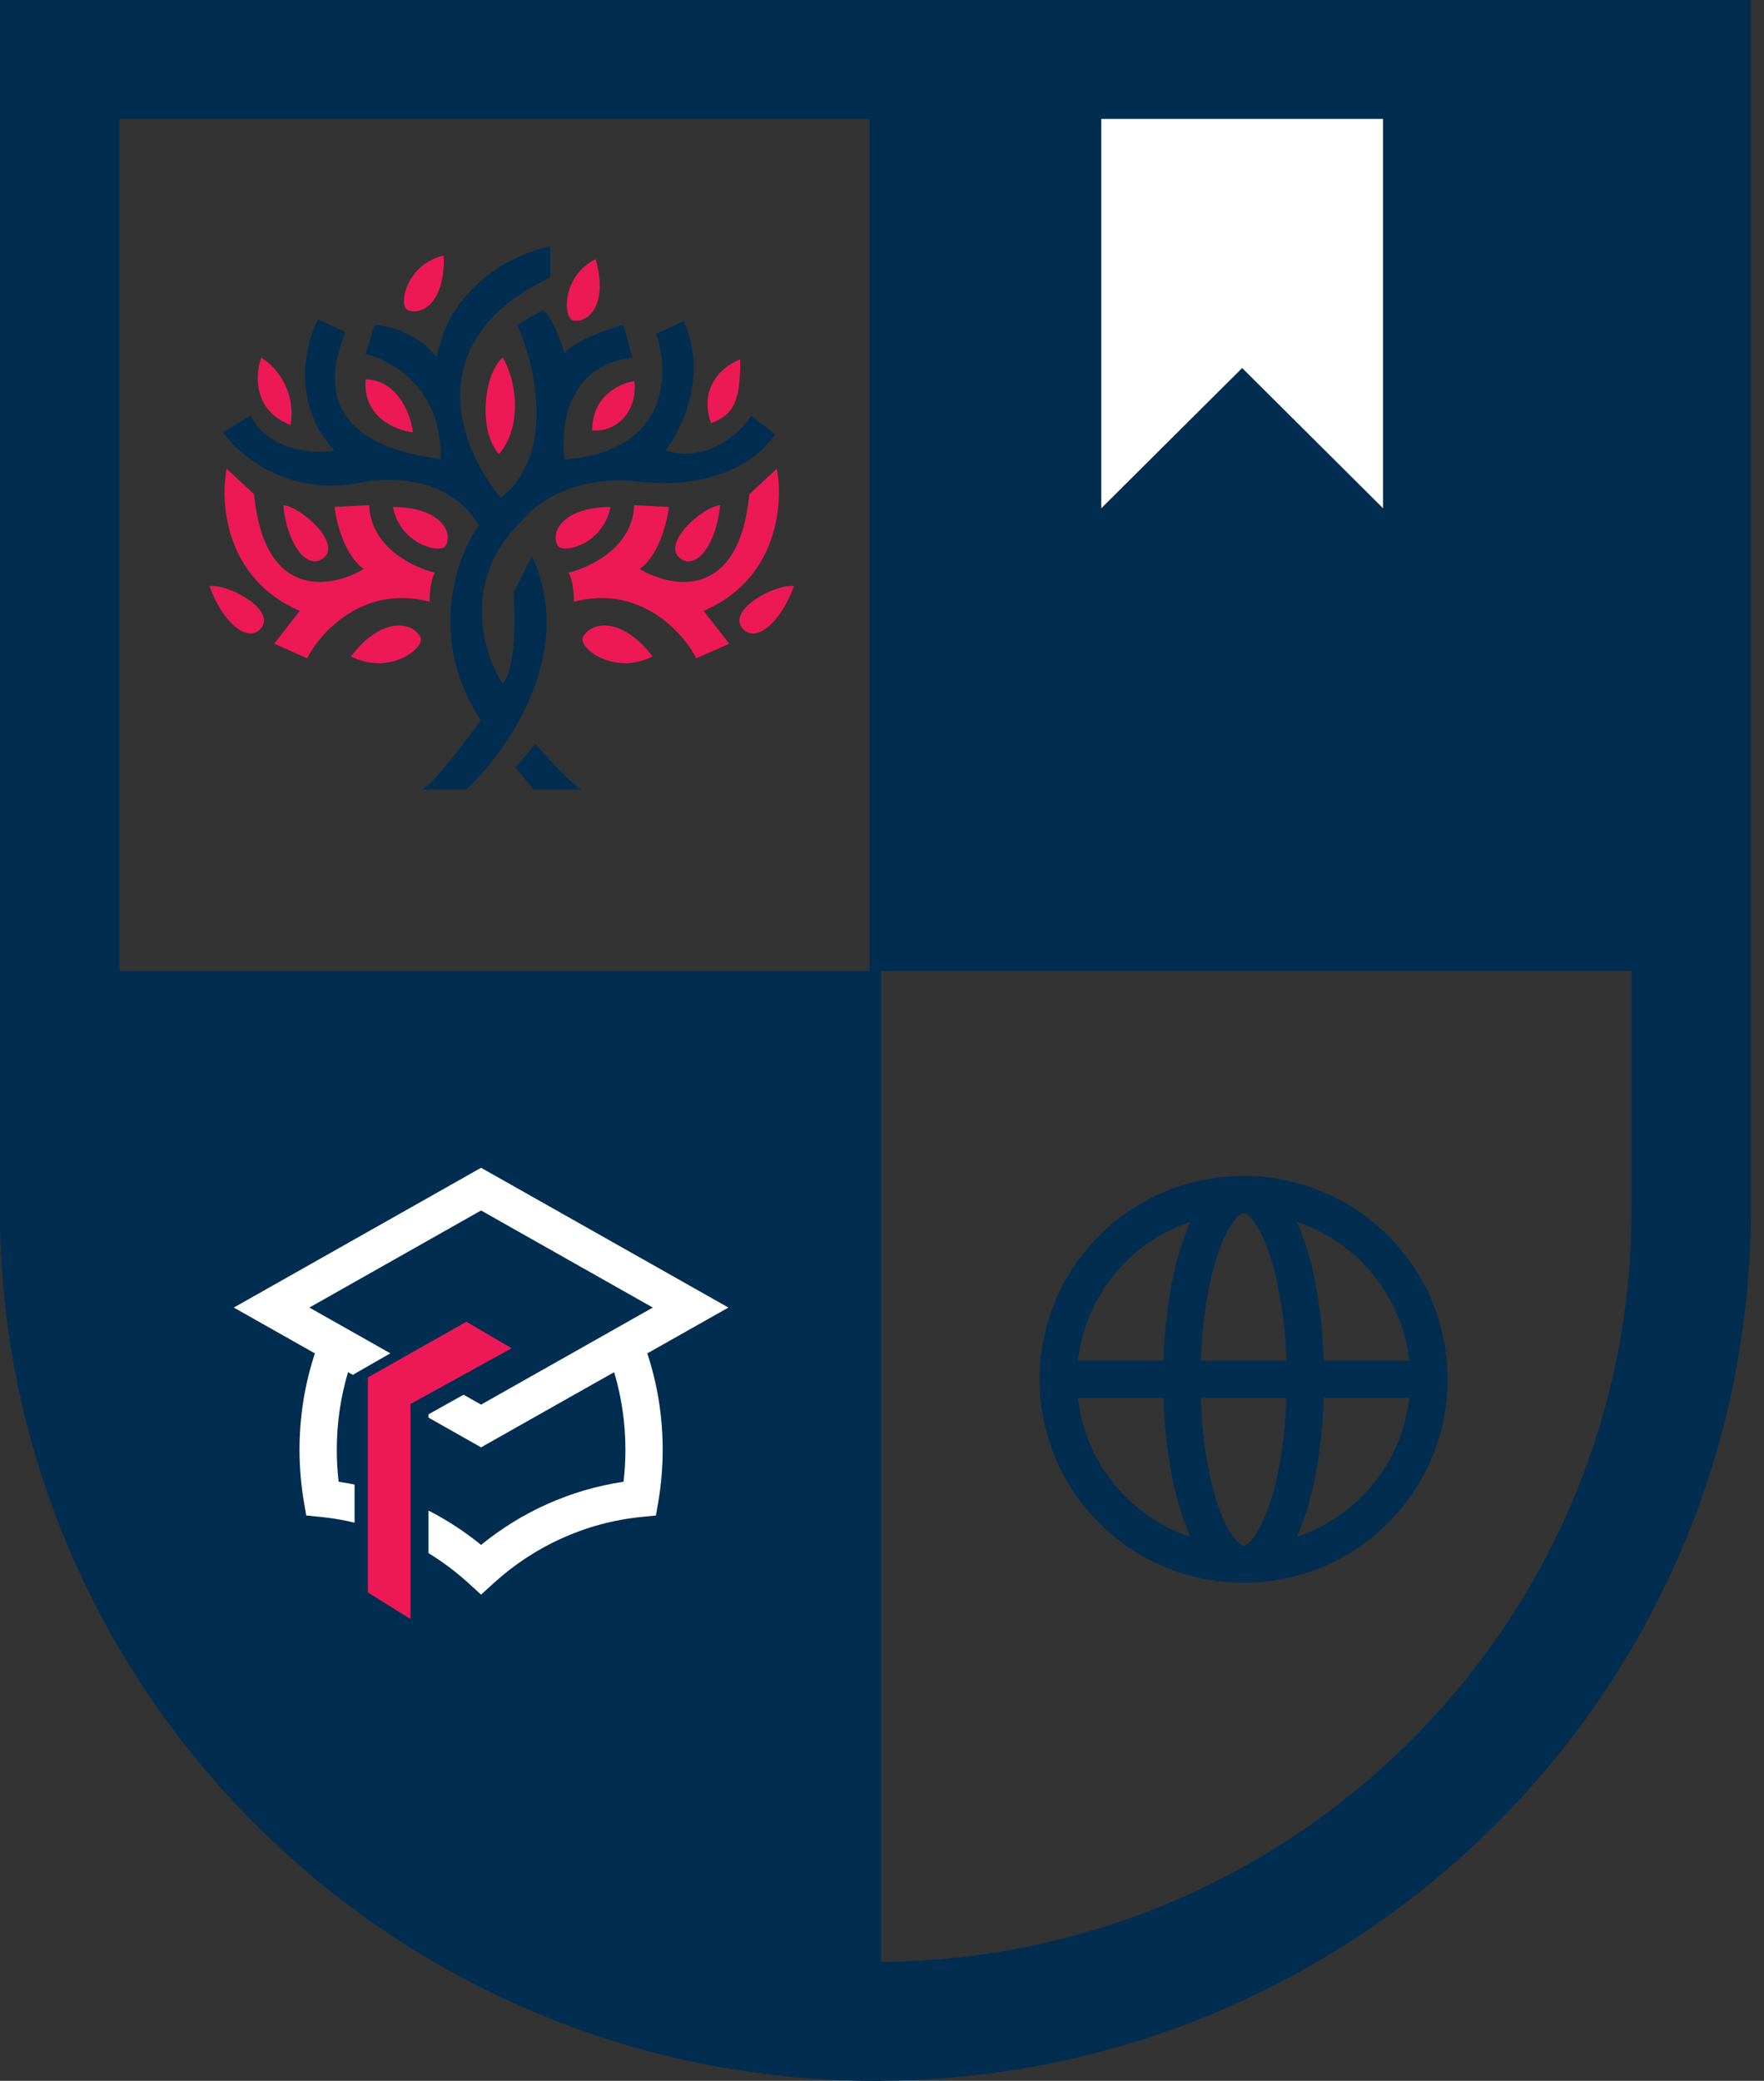 <?xml version="1.0" encoding="UTF-8"?> <svg xmlns="http://www.w3.org/2000/svg" width="39" height="46" viewBox="0 0 39 46" fill="none"><rect x="0" y="0" width="39" height="46" fill="#333333" stroke="none"/><g clip-path="url(#clip0_1_22)"><path d="M37.168 1.533H19.225V21.467H37.168V1.533Z" fill="#002D50"></path><path d="M30.578 11.236V2.379H24.348V11.236L27.463 8.136L30.578 11.236Z" fill="white"></path><path fill-rule="evenodd" clip-rule="evenodd" d="M36.072 2.629H2.639V26.724C2.639 35.918 10.123 43.371 19.356 43.371C28.588 43.371 36.072 35.918 36.072 26.724V2.629ZM0 0V26.724C0 37.37 8.666 46 19.356 46C30.045 46 38.711 37.37 38.711 26.724V0H0Z" fill="#002D50"></path><path d="M0 21.467H19.481V46C8.722 46 0 37.381 0 26.75V21.467Z" fill="#002D50"></path><path d="M16.104 28.906L10.636 25.816L5.169 28.906L6.962 29.919C6.741 30.589 6.622 31.304 6.622 32.048C6.622 32.438 6.655 32.821 6.718 33.194L6.77 33.503L7.084 33.534C7.34 33.559 7.592 33.602 7.839 33.661V32.819C7.723 32.795 7.605 32.774 7.487 32.757C7.46 32.524 7.446 32.288 7.446 32.048C7.446 31.451 7.533 30.876 7.695 30.334L7.767 30.375L7.785 30.384L7.803 30.395L7.839 30.371L8.63 29.918L6.84 28.906L10.636 26.76L14.433 28.906L10.636 31.052L10.249 30.833L9.474 31.266V31.339L10.636 31.996L13.578 30.334C13.74 30.876 13.827 31.451 13.827 32.048C13.827 32.288 13.813 32.524 13.786 32.757C12.604 32.933 11.525 33.429 10.636 34.153C10.278 33.861 9.888 33.606 9.474 33.394V34.335C9.789 34.528 10.085 34.75 10.358 34.999L10.636 35.252L10.914 34.999C11.803 34.189 12.938 33.658 14.189 33.534L14.502 33.503L14.555 33.194C14.618 32.821 14.651 32.438 14.651 32.048C14.651 31.304 14.532 30.589 14.311 29.919L16.104 28.906Z" fill="white"></path><path d="M9.075 31.038L11.312 29.806L10.311 29.219L8.133 30.451V35.204L9.075 35.791V31.038Z" fill="#ED1956"></path><path fill-rule="evenodd" clip-rule="evenodd" d="M23.832 30.082H25.724C25.756 29.083 25.905 28.172 26.138 27.474C26.193 27.31 26.254 27.154 26.321 27.009C24.986 27.456 23.993 28.644 23.832 30.082ZM27.495 25.997C25.004 25.997 22.985 28.01 22.985 30.493C22.985 32.976 25.004 34.989 27.495 34.989C29.986 34.989 32.005 32.976 32.005 30.493C32.005 28.01 29.986 25.997 27.495 25.997ZM27.495 26.818C27.487 26.818 27.414 26.823 27.287 26.983C27.164 27.138 27.036 27.388 26.92 27.734C26.72 28.334 26.58 29.154 26.548 30.082H28.442C28.41 29.154 28.27 28.334 28.07 27.734C27.954 27.388 27.826 27.138 27.703 26.983C27.577 26.823 27.503 26.818 27.495 26.818ZM29.266 30.082C29.234 29.083 29.085 28.172 28.852 27.474C28.797 27.31 28.736 27.154 28.669 27.009C30.004 27.456 30.997 28.644 31.158 30.082H29.266ZM28.442 30.904H26.548C26.58 31.832 26.72 32.652 26.92 33.252C27.036 33.598 27.164 33.848 27.287 34.003C27.414 34.163 27.487 34.168 27.495 34.168C27.503 34.168 27.577 34.163 27.703 34.003C27.826 33.848 27.954 33.598 28.07 33.252C28.27 32.652 28.41 31.832 28.442 30.904ZM28.669 33.977C28.736 33.832 28.797 33.676 28.852 33.512C29.085 32.815 29.234 31.904 29.266 30.904H31.158C30.997 32.343 30.004 33.531 28.669 33.977ZM26.321 33.977C26.254 33.832 26.193 33.676 26.138 33.512C25.905 32.815 25.756 31.904 25.724 30.904H23.832C23.993 32.343 24.986 33.531 26.321 33.977Z" fill="#002D50"></path><path d="M10.305 17.454H9.335C9.561 17.357 10.291 16.393 10.628 15.923C9.432 14.085 10.103 12.283 10.588 11.612C9.82 10.322 8.163 10.645 8.082 10.645C6.434 11.032 5.294 10.081 4.93 9.557L5.536 9.194C5.989 10 6.964 10.04 7.395 9.96C6.426 8.928 6.749 7.596 7.032 7.059L7.638 7.341C6.547 10 9.658 10.081 9.739 10.161C9.804 8.614 8.662 7.959 8.082 7.824L8.284 7.18C9.028 7.244 9.51 7.69 9.658 7.905C9.949 6.261 11.45 5.581 12.164 5.447V6.132C9.19 7.55 10.197 9.973 11.073 11.007C12.301 10.04 11.827 8.053 11.436 7.18L12.002 6.857C12.196 6.986 12.406 7.556 12.487 7.824C12.616 7.566 13.403 7.287 13.78 7.18L13.982 7.905C12.527 8.066 12.379 9.476 12.487 10.161C14.815 9.968 14.804 8.227 14.508 7.381L15.114 7.099C15.663 8.292 15.073 9.503 14.71 9.96C15.647 10.25 16.366 9.57 16.609 9.194L17.134 9.597C16.811 10.121 15.841 10.846 14.103 10.645C12.713 10.484 11.827 11.142 11.557 11.491C10.168 12.812 10.682 14.459 11.113 15.117C11.404 14.795 11.396 13.64 11.355 13.102L11.76 12.297C12.762 14.424 11.207 16.621 10.305 17.454Z" fill="#002D50"></path><path d="M9.618 12.659C9.577 12.713 9.497 12.917 9.497 13.303C8.042 12.917 7.085 13.975 6.789 14.553L6.062 14.23L6.627 13.505C4.979 12.796 4.863 11.114 5.011 10.362L5.617 10.926C5.844 13.279 7.328 13.008 8.042 12.578C7.622 12.288 7.436 11.544 7.395 11.208L8.163 11.168C8.195 12.103 9.146 12.551 9.618 12.659Z" fill="#ED1956"></path><path d="M12.567 12.659C12.607 12.713 12.688 12.917 12.688 13.303C14.143 12.917 15.099 13.975 15.395 14.553L16.123 14.23L15.557 13.505C17.206 12.796 17.322 11.114 17.173 10.362L16.567 10.926C16.341 13.279 14.857 13.008 14.143 12.578C14.563 12.288 14.749 11.544 14.789 11.208L14.021 11.168C13.989 12.103 13.038 12.551 12.567 12.659Z" fill="#ED1956"></path><path d="M9.86 12.055C10.022 11.733 9.698 11.209 8.688 11.209C8.85 12.047 9.759 12.257 9.86 12.055Z" fill="#ED1956"></path><path d="M9.009 6.851C9.339 6.999 9.851 6.655 9.809 5.649C8.976 5.844 8.803 6.758 9.009 6.851Z" fill="#ED1956"></path><path d="M12.675 7.084C13.03 7.151 13.447 6.697 13.169 5.728C12.405 6.113 12.453 7.042 12.675 7.084Z" fill="#ED1956"></path><path d="M12.324 12.055C12.162 11.733 12.486 11.209 13.496 11.209C13.334 12.047 12.425 12.257 12.324 12.055Z" fill="#ED1956"></path><path d="M9.295 14.085C9.107 13.724 8.419 13.643 7.759 14.512C8.627 14.949 9.412 14.31 9.295 14.085Z" fill="#ED1956"></path><path d="M12.89 14.085C13.077 13.724 13.765 13.643 14.426 14.512C13.558 14.949 12.773 14.31 12.89 14.085Z" fill="#ED1956"></path><path d="M6.263 11.168C6.668 11.209 7.557 12.014 7.153 12.337C6.785 12.63 6.344 12.014 6.263 11.168Z" fill="#ED1956"></path><path d="M15.92 11.168C15.516 11.209 14.627 12.014 15.031 12.337C15.399 12.63 15.84 12.014 15.92 11.168Z" fill="#ED1956"></path><path d="M4.632 12.959C5.034 12.9 6.093 13.466 5.779 13.877C5.494 14.251 4.917 13.76 4.632 12.959Z" fill="#ED1956"></path><path d="M17.553 12.959C17.151 12.9 16.092 13.466 16.405 13.877C16.691 14.251 17.268 13.76 17.553 12.959Z" fill="#ED1956"></path><path d="M11.84 16.447L11.396 16.971L11.8 17.454H12.85C12.624 17.325 12.083 16.729 11.84 16.447Z" fill="#002D50"></path><path d="M6.425 9.396C6.546 8.63 6.102 8.106 5.778 7.905C5.644 8.267 5.584 9.073 6.425 9.396Z" fill="#ED1956"></path><path d="M8.082 8.388C8.688 8.388 9.052 8.993 9.132 9.557C8.755 9.516 8.017 9.226 8.082 8.388Z" fill="#ED1956"></path><path d="M11.113 7.905C10.668 8.308 10.587 9.557 11.032 10.04C11.581 9.396 11.395 8.348 11.113 7.905Z" fill="#ED1956"></path><path d="M14.022 8.428C14.103 8.912 13.78 9.557 13.092 9.516C13.092 8.743 13.712 8.469 14.022 8.428Z" fill="#ED1956"></path><path d="M15.72 9.355C16.285 9.154 16.366 8.751 16.366 7.945C16.029 8.066 15.429 8.517 15.72 9.355Z" fill="#ED1956"></path></g><defs><clipPath id="clip0_1_22"><rect width="39" height="46" fill="white"></rect></clipPath></defs></svg> 